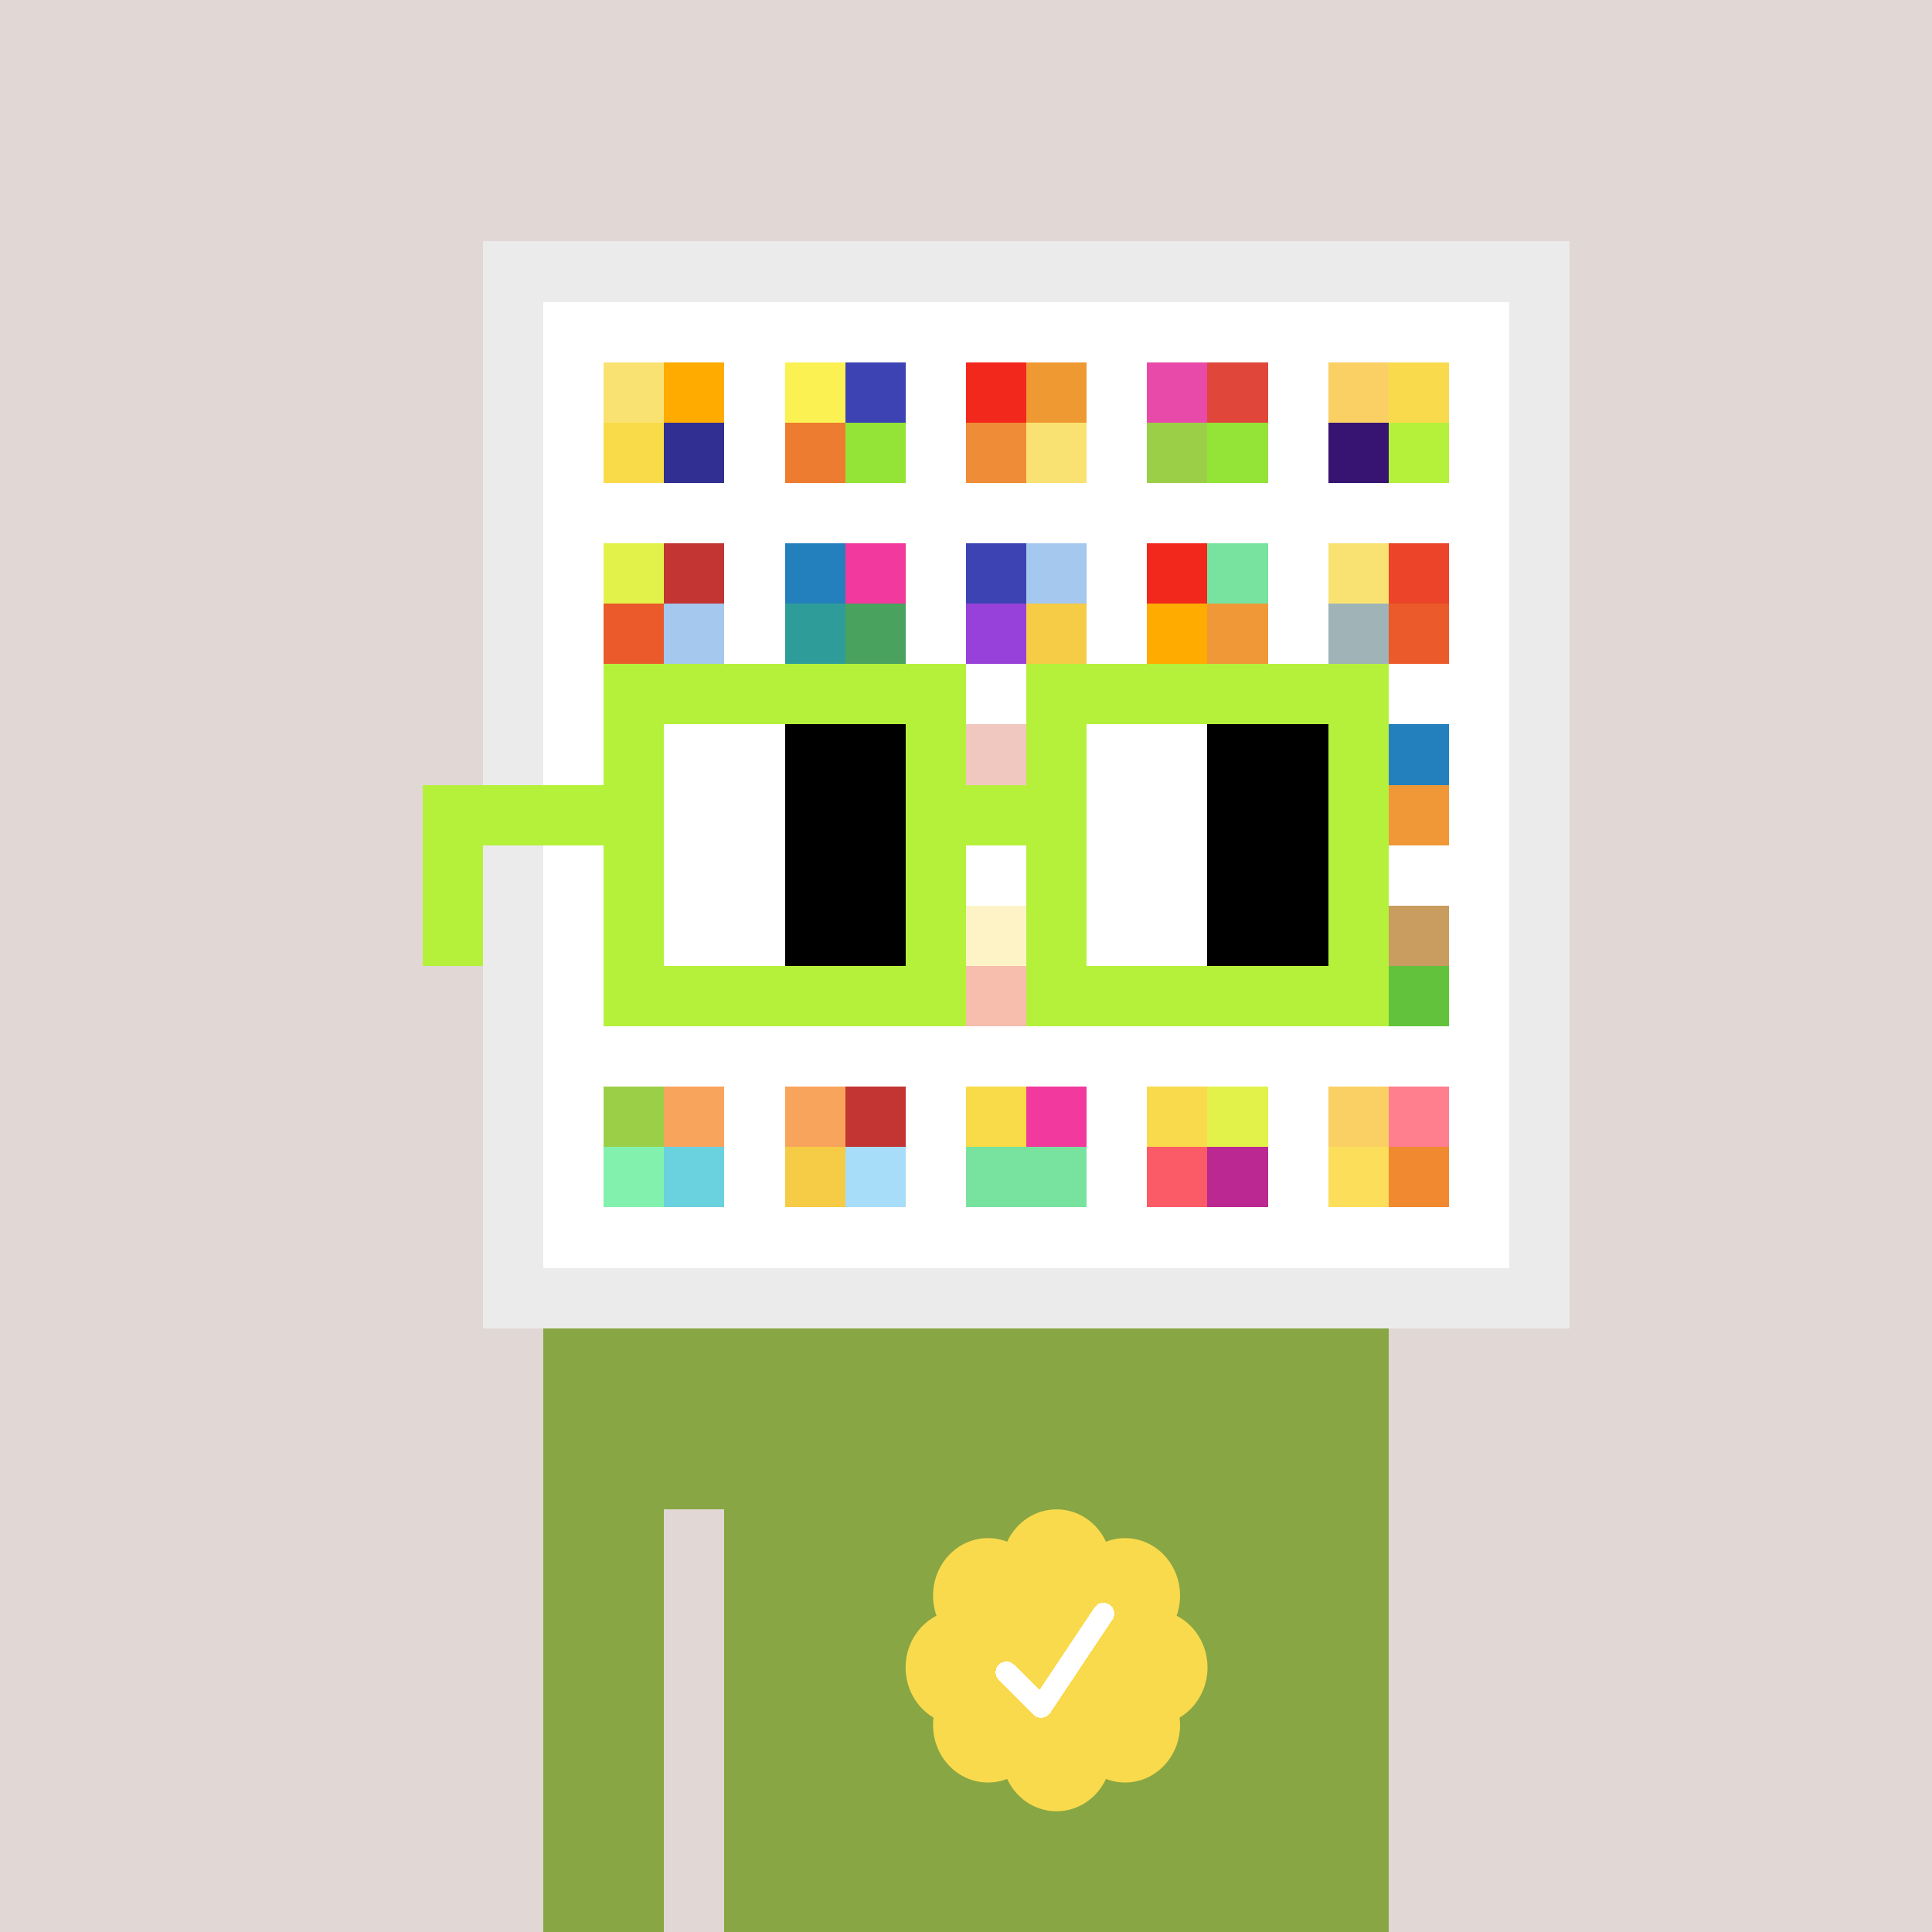 <svg xmlns="http://www.w3.org/2000/svg" viewBox="0 0 320 320" width="2000" height="2000" shape-rendering="crispEdges"><defs><style>.check{fill: #F9DA4D}</style></defs><path fill="#E1D7D5" d="M0 0h320v320H0z" /><path fill="#EBEBEB" d="M80 40h180v180H80z"/><path fill="#FFFFFF" d="M90 50h160v160H90z"/><path fill="#FAE272" d="M100 60h10v10h-10z"/><path fill="#F9DB49" d="M100 70h10v10h-10z"/><path fill="#FFAB00" d="M110 60h10v10h-10z"/><path fill="#322F92" d="M110 70h10v10h-10z"/><path fill="#FCF153" d="M130 60h10v10h-10z"/><path fill="#ED7C30" d="M130 70h10v10h-10z"/><path fill="#3D43B3" d="M140 60h10v10h-10z"/><path fill="#94E337" d="M140 70h10v10h-10z"/><path fill="#F2281C" d="M160 60h10v10h-10z"/><path fill="#EF8C37" d="M160 70h10v10h-10z"/><path fill="#EF9933" d="M170 60h10v10h-10z"/><path fill="#FAE272" d="M170 70h10v10h-10z"/><path fill="#E84AA9" d="M190 60h10v10h-10z"/><path fill="#9CCF48" d="M190 70h10v10h-10z"/><path fill="#E04639" d="M200 60h10v10h-10z"/><path fill="#94E337" d="M200 70h10v10h-10z"/><path fill="#FAD064" d="M220 60h10v10h-10z"/><path fill="#371471" d="M220 70h10v10h-10z"/><path fill="#F9DA4D" d="M230 60h10v10h-10z"/><path fill="#B5F13B" d="M230 70h10v10h-10z"/><path fill="#E2F24A" d="M100 90h10v10h-10z"/><path fill="#EB5A2A" d="M100 100h10v10h-10z"/><path fill="#C23532" d="M110 90h10v10h-10z"/><path fill="#A4C8EE" d="M110 100h10v10h-10z"/><path fill="#2480BD" d="M130 90h10v10h-10z"/><path fill="#2E9D9A" d="M130 100h10v10h-10z"/><path fill="#F2399D" d="M140 90h10v10h-10z"/><path fill="#49A25E" d="M140 100h10v10h-10z"/><path fill="#3D43B3" d="M160 90h10v10h-10z"/><path fill="#9741DA" d="M160 100h10v10h-10z"/><path fill="#A4C8EE" d="M170 90h10v10h-10z"/><path fill="#F6CB45" d="M170 100h10v10h-10z"/><path fill="#F2281C" d="M190 90h10v10h-10z"/><path fill="#FFAB00" d="M190 100h10v10h-10z"/><path fill="#77E39F" d="M200 90h10v10h-10z"/><path fill="#F09837" d="M200 100h10v10h-10z"/><path fill="#FAE272" d="M220 90h10v10h-10z"/><path fill="#A0B3B7" d="M220 100h10v10h-10z"/><path fill="#EB4429" d="M230 90h10v10h-10z"/><path fill="#EB5A2A" d="M230 100h10v10h-10z"/><path fill="#D97661" d="M160 120h10v10h-10z"/><path fill="#2480BD" d="M230 120h10v10h-10z"/><path fill="#F09837" d="M230 130h10v10h-10z"/><path fill="#FAE272" d="M160 150h10v10h-10z"/><path fill="#EA5B33" d="M160 160h10v10h-10z"/><path fill="#C99C5F" d="M230 150h10v10h-10z"/><path fill="#63C23C" d="M230 160h10v10h-10z"/><path fill="#9CCF48" d="M100 180h10v10h-10z"/><path fill="#83F1AE" d="M100 190h10v10h-10z"/><path fill="#F9A45C" d="M110 180h10v10h-10z"/><path fill="#6AD1DE" d="M110 190h10v10h-10z"/><path fill="#F9A45C" d="M130 180h10v10h-10z"/><path fill="#F6CB45" d="M130 190h10v10h-10z"/><path fill="#C23532" d="M140 180h10v10h-10z"/><path fill="#A7DDF9" d="M140 190h10v10h-10z"/><path fill="#F9DB49" d="M160 180h10v10h-10z"/><path fill="#77E39F" d="M160 190h10v10h-10z"/><path fill="#F2399D" d="M170 180h10v10h-10z"/><path fill="#77E39F" d="M170 190h10v10h-10z"/><path fill="#F9DA4D" d="M190 180h10v10h-10z"/><path fill="#FA5B67" d="M190 190h10v10h-10z"/><path fill="#E2F24A" d="M200 180h10v10h-10z"/><path fill="#BB2891" d="M200 190h10v10h-10z"/><path fill="#FAD064" d="M220 180h10v10h-10z"/><path fill="#FCDE5B" d="M220 190h10v10h-10z"/><path fill="#FF7F8E" d="M230 180h10v10h-10z"/><path fill="#F18930" d="M230 190h10v10h-10z"/><path fill="#88A643" d="M90 220h20v100H90V220Zm20 0h10v30h-10v-30Zm10 0h110v100H120V220Z"/><path class="check" shape-rendering="geometricPrecision" d="M200 276.191c0-3.762-2.083-7.024-5.114-8.572a9.97 9.97 0 0 0 .567-3.333c0-5.262-4.072-9.519-9.091-9.519-1.118 0-2.19.199-3.18.595-1.472-3.184-4.586-5.362-8.181-5.362-3.595 0-6.704 2.184-8.182 5.357a8.604 8.604 0 0 0-3.182-.595c-5.023 0-9.09 4.262-9.09 9.524 0 1.176.198 2.295.565 3.333-3.028 1.548-5.112 4.805-5.112 8.572 0 3.559 1.862 6.661 4.624 8.299-.048.405-.077.81-.077 1.225 0 5.262 4.067 9.523 9.09 9.523 1.12 0 2.191-.204 3.179-.594 1.476 3.175 4.586 5.356 8.183 5.356 3.6 0 6.71-2.181 8.183-5.356.988.387 2.059.59 3.18.59 5.024 0 9.091-4.263 9.091-9.525 0-.413-.029-.818-.079-1.22 2.757-1.637 4.626-4.739 4.626-8.296v-.002Z" /><path fill="#fff" d="m184.249 268.252-10.319 15.476a1.785 1.785 0 0 1-2.478.496l-.274-.224-5.75-5.75a1.784 1.784 0 1 1 2.524-2.524l4.214 4.207 9.106-13.666a1.787 1.787 0 0 1 2.476-.493 1.784 1.784 0 0 1 .501 2.476v.002Z"/><path fill="#FFFFFF" fill-opacity=".6" d="M160 120h10v50h-10z"/><path fill="#fff" d="M130 120h-20v10h20v-10Zm0 10h-20v10h20v-10Zm0 10h-20v10h20v-10Zm0 10h-20v10h20v-10Z"/><path fill="#000" d="M150 120h-20v10h20v-10Zm0 10h-20v10h20v-10Zm0 10h-20v10h20v-10Zm0 10h-20v10h20v-10Z"/><path fill="#fff" d="M200 120h-20v10h20v-10Zm0 10h-20v10h20v-10Zm0 10h-20v10h20v-10Zm0 10h-20v10h20v-10Z"/><path fill="#000" d="M220 120h-20v10h20v-10Zm0 10h-20v10h20v-10Zm0 10h-20v10h20v-10Zm0 10h-20v10h20v-10Z"/><path fill="#B5F13B" d="M160 110h-60v10h60v-10Zm70 0h-60v10h60v-10Zm-120 10h-10v10h10v-10Zm50 0h-10v10h10v-10Zm20 0h-10v10h10v-10Zm50 0h-10v10h10v-10Zm0 10h-10v10h10v-10Zm-120 10h-10v10h10v-10Zm50 0h-10v10h10v-10Zm20 0h-10v10h10v-10Zm50 0h-10v10h10v-10Zm-150 0H70v10h10v-10Zm0 10H70v10h10v-10Zm30 0h-10v10h10v-10Zm50 0h-10v10h10v-10Zm20 0h-10v10h10v-10Zm50 0h-10v10h10v-10Zm-70 10h-60v10h60v-10Zm70 0h-60v10h60v-10Zm-120-30H70v10h40v-10Zm70 0h-30v10h30v-10Z"/></svg>